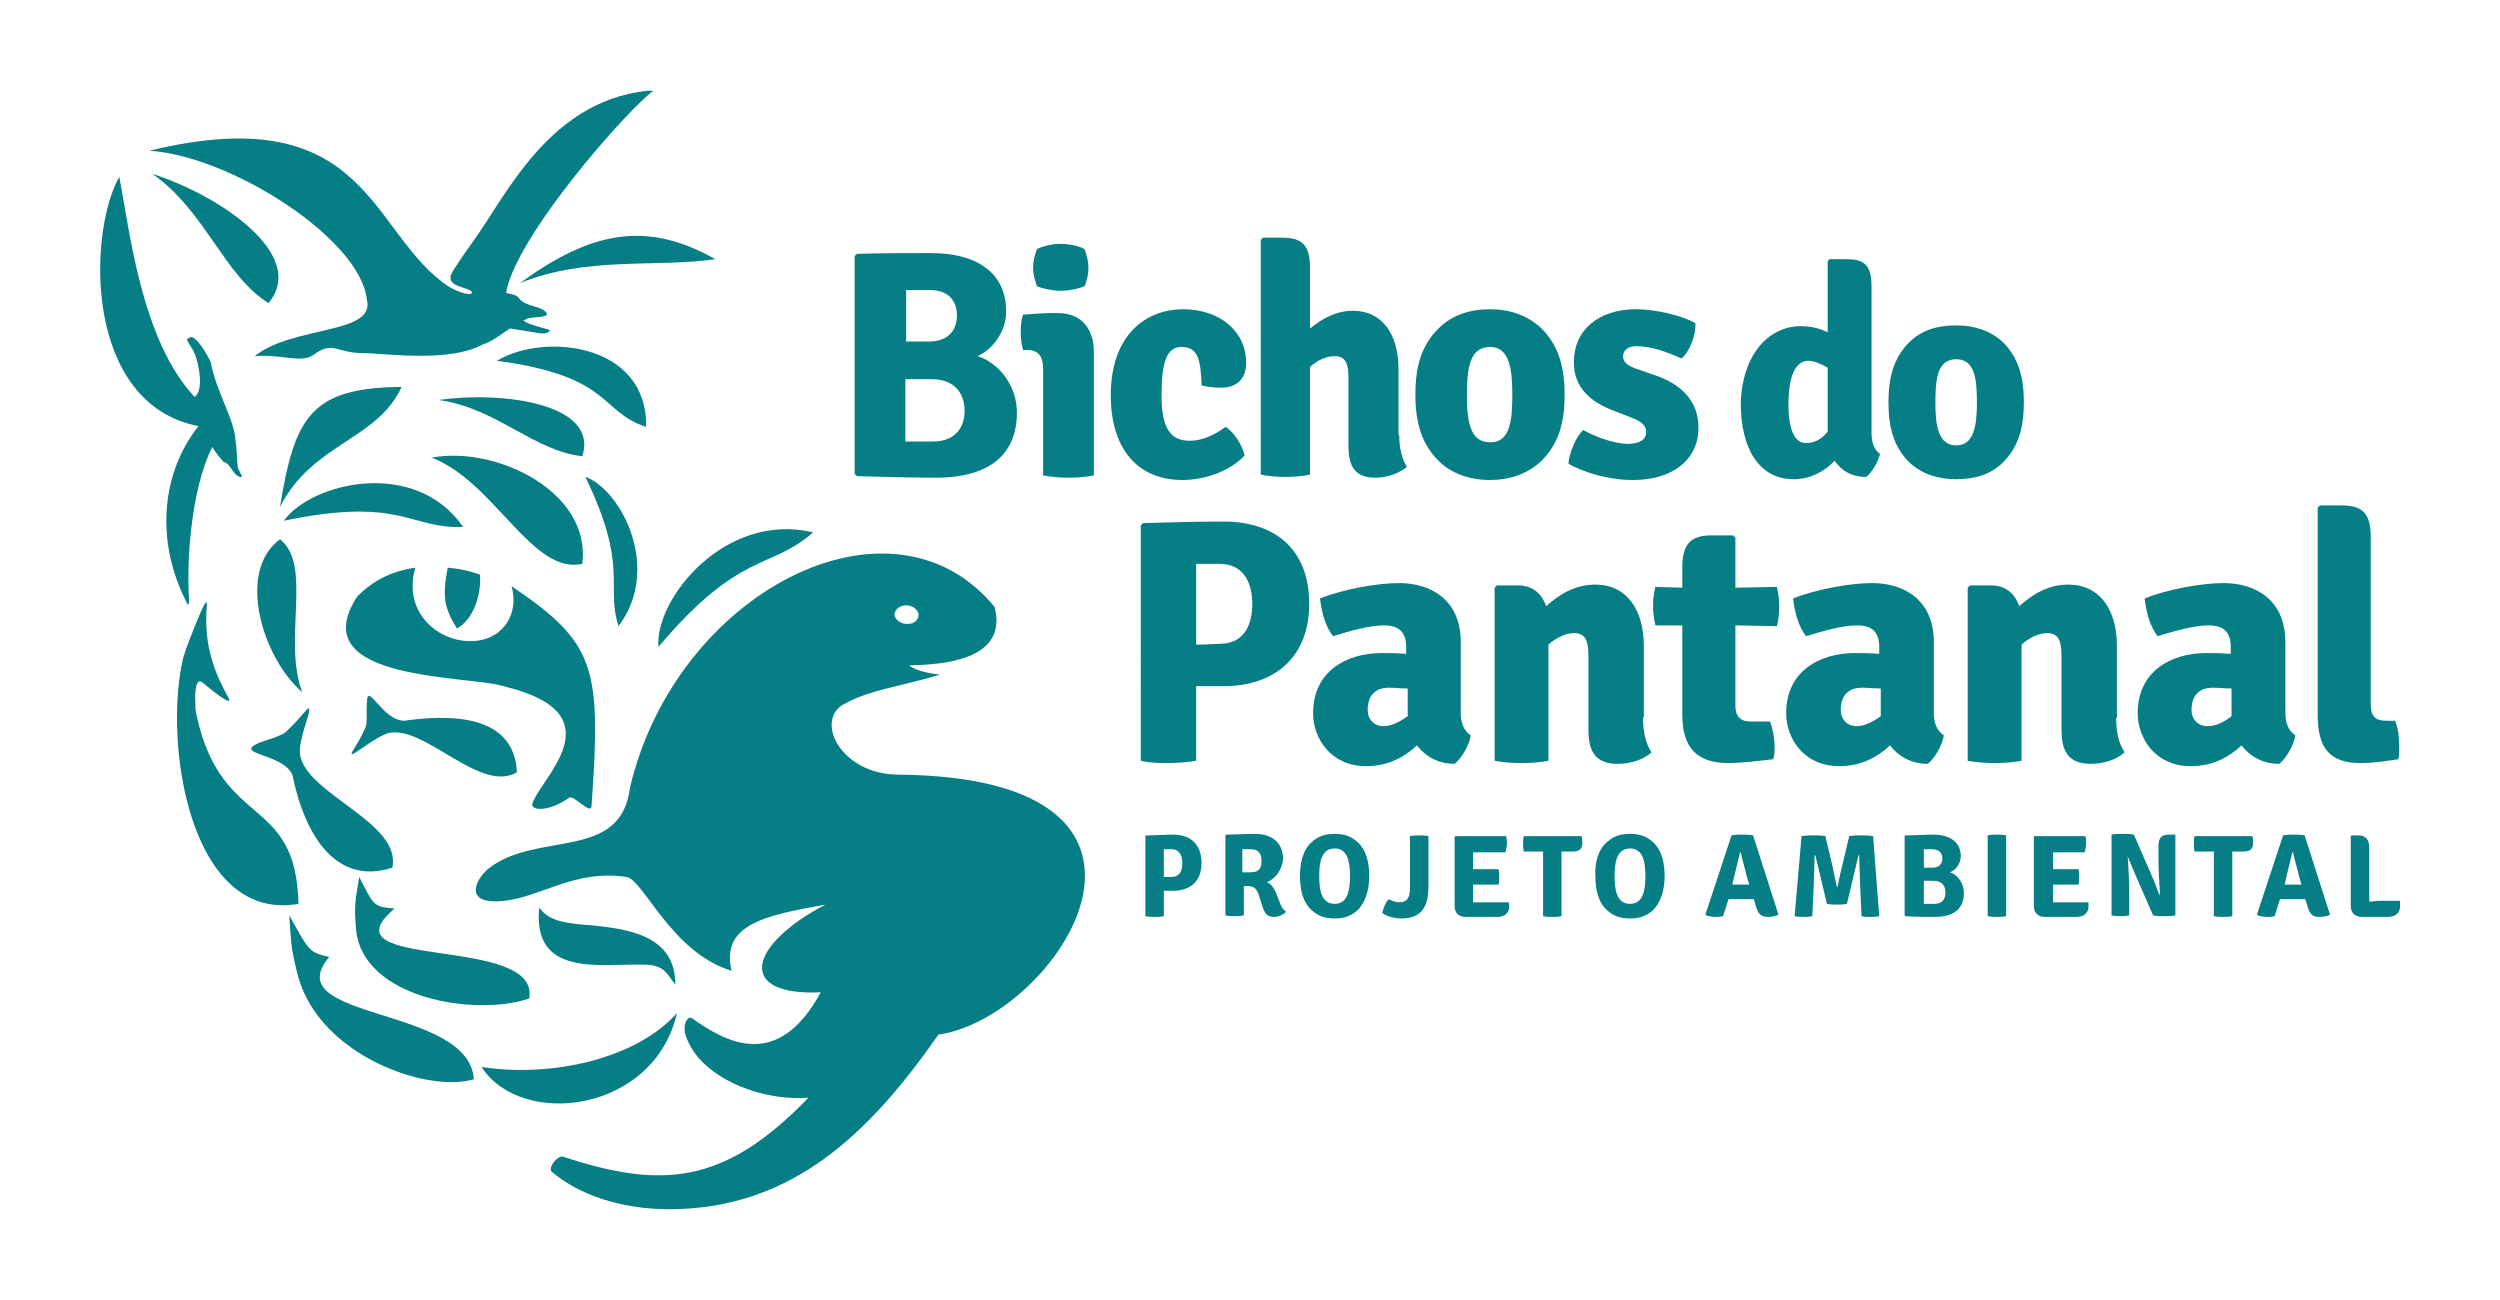 <?xml version="1.0" encoding="utf-8"?>
<!-- Generator: Adobe Illustrator 22.1.0, SVG Export Plug-In . SVG Version: 6.00 Build 0)  -->
<svg version="1.1" id="Camada_1" xmlns="http://www.w3.org/2000/svg" xmlns:xlink="http://www.w3.org/1999/xlink" x="0px" y="0px"
	 viewBox="0 0 325 169" style="enable-background:new 0 0 325 169;" xml:space="preserve">
<style type="text/css">
	.st0{clip-path:url(#SVGID_2_);fill:#057E86;}
</style>
<g>
	<defs>
		<rect id="SVGID_1_" x="13" y="11.8" width="299" height="145.5"/>
	</defs>
	<clipPath id="SVGID_2_">
		<use xlink:href="#SVGID_1_"  style="overflow:visible;"/>
	</clipPath>
	<path class="st0" d="M121,32.9c5.8,0,9.8,2.4,9.8,7.6c0,2.5-1.6,4.8-3.7,5.8c2.8,0.9,5.1,3.9,5.1,7.3c0,5.9-4.1,8.5-10.5,8.5
		c-3.2,0-6.7-0.1-10.3-0.2l-0.3-0.3V33.3l0.3-0.3C114.7,32.9,118,32.9,121,32.9 M117.7,44.4h3c2.9,0,3.7-1.8,3.7-3.4
		c0-1.6-0.8-3.3-3.6-3.3c-0.8,0-2,0-3,0V44.4z M117.7,49.2v8.2c1.3,0,2.6,0,3.5,0c3.4,0,4.2-2.3,4.2-4c0-1.8-0.9-4.1-4.3-4.1H117.7z
		"/>
	<path class="st0" d="M142.2,61.8c-0.9,0.2-2.2,0.3-3.3,0.3c-1.1,0-2.3-0.1-3.3-0.3V47.9c0-1.4-0.5-2.4-2-2.4H133
		c-0.2-0.7-0.3-1.4-0.3-2.2c0-0.7,0-1.6,0.3-2.4c1.3-0.1,2.8-0.2,3.7-0.2h0.9c2.8,0,4.6,1.9,4.6,5V61.8z M134.8,32.4
		c0.7-0.4,2-0.7,3.1-0.7c1.1,0,2.5,0.3,3.1,0.7c0.3,0.8,0.5,1.7,0.5,2.4c0,0.8-0.2,1.7-0.5,2.4c-0.6,0.3-2,0.6-3.1,0.6
		c-1.1,0-2.5-0.3-3.1-0.6c-0.3-0.8-0.5-1.7-0.5-2.4C134.3,34,134.5,33.2,134.8,32.4"/>
	<path class="st0" d="M153.6,45.1c-1.9,0-2.6,1.9-2.6,6.3c0,4.5,1.3,5.9,3.7,5.9c1.6,0,3.3-0.8,4.6-1.8c1.1,0.6,2.2,2.4,2.5,3.7
		c-1.8,2-5.1,3.2-8.1,3.2c-6,0-9.3-4.3-9.3-11c0-8.1,4.8-11.2,9.4-11.2c4.7,0,8.2,2.8,8.2,7c0,2.2-1.4,3.2-3.2,3.2
		c-1.1,0-1.8-0.1-2.6-0.3C156.1,46.9,155.8,45.1,153.6,45.1"/>
	<path class="st0" d="M181.9,56.5c0,1.6,0.3,3.1,1,4.2c-1,0.8-2.5,1.4-4.1,1.4c-2.6,0-3.5-1.4-3.5-4.1v-8.9c0-1.9-0.4-2.8-1.8-2.8
		c-0.9,0-2.1,0.4-3.2,1.4v14c-0.9,0.2-2.1,0.3-3.2,0.3c-1.1,0-2.2-0.1-3.2-0.3V31.2l0.3-0.3h2.5c2.6,0,3.6,1,3.6,3.9v7.9
		c1.6-1.3,3.4-2.3,5.6-2.3c3.8,0,5.9,3.1,5.9,7.5V56.5z"/>
	<path class="st0" d="M200.4,59.9c-1.8,1.7-4.1,2.5-6.7,2.5c-2.6,0-5-0.8-6.7-2.5c-2.2-2.2-3-5-3-8.6c0-3.7,0.8-6.4,3-8.6
		c1.7-1.7,4-2.5,6.7-2.5c2.6,0,4.9,0.8,6.7,2.5c2.2,2.2,3,5,3,8.6C203.4,55,202.6,57.7,200.4,59.9 M193.7,57.5
		c2.6,0,2.9-2.7,2.9-6.2c0-3.4-0.4-6.2-2.9-6.2c-2.6,0-3,2.7-3,6.2C190.7,54.8,191.1,57.5,193.7,57.5"/>
	<path class="st0" d="M205.8,55.9c1.8,1,4.2,1.8,5.8,1.8c1.6,0,2.4-0.6,2.4-1.5c0-0.8-0.5-1.4-1.9-1.9l-2.3-0.9
		c-2.9-1.1-5.2-2.9-5.2-6.3c0-4.2,3.2-6.9,8.1-6.9c2.5,0,5.9,0.8,7.7,1.8c0.1,1.6-0.8,3.8-1.8,4.6c-1.8-0.8-3.9-1.6-5.9-1.6
		c-1.1,0-1.7,0.6-1.7,1.3c0,0.7,0.5,1.2,1.6,1.6l2.6,0.9c3.2,1.1,5.6,3.2,5.6,6.8c0,4.2-3.4,6.8-8.5,6.8c-3.3,0-6.4-1-8.4-2.1
		C204,58.9,204.8,56.9,205.8,55.9"/>
	<path class="st0" d="M234.1,42.4c1.3,0,2.5,0.3,3.5,0.8V34l0.2-0.3h2.3c2.4,0,3.2,0.9,3.2,3.6v19c0,1.2,0.4,2.3,1.1,2.7
		c-0.2,1-1.1,2.5-1.8,3c-1.9,0-3.2-0.8-4.1-2.1c-1.3,1.4-3.2,2.4-5.3,2.4c-4.6,0-6.9-4.1-6.9-9.9C226.5,46,230,42.4,234.1,42.4
		 M237.6,56.1v-8.3c-0.9-0.5-1.8-0.9-2.5-0.9c-1.8,0-2.6,2.2-2.6,5.7c0,3.5,0.9,5,2.3,5C235.6,57.6,236.7,57.3,237.6,56.1"/>
	<path class="st0" d="M260.4,60.1c-1.6,1.6-3.7,2.2-6.1,2.2c-2.4,0-4.5-0.7-6.1-2.2c-2-2-2.7-4.5-2.7-7.8c0-3.3,0.7-5.8,2.7-7.8
		c1.6-1.6,3.7-2.2,6.1-2.2c2.4,0,4.5,0.7,6.1,2.2c2,2,2.7,4.5,2.7,7.8C263.1,55.6,262.4,58.1,260.4,60.1 M254.3,57.9
		c2.3,0,2.7-2.5,2.7-5.6c0-3.1-0.3-5.6-2.7-5.6c-2.4,0-2.7,2.5-2.7,5.6C251.6,55.4,252,57.9,254.3,57.9"/>
	<path class="st0" d="M159.1,89.2h-3.6v9.7c-1.2,0.2-2.6,0.3-3.6,0.3c-0.9,0-2.4,0-3.6-0.3V68.3l0.3-0.3c3.9-0.1,7-0.2,10.5-0.2
		c6.4,0,11.1,3.4,11.1,10.7C170.2,85.6,165.5,89.2,159.1,89.2 M155.5,83.8c1.3,0,2.5-0.1,3-0.1c3.6,0,4.3-3,4.3-5.2
		c0-2.1-0.7-5.2-4.3-5.2c-0.9,0-1.8,0-3,0V83.8z"/>
	<path class="st0" d="M189.1,99.3c-2.3,0-3.9-1.1-4.9-2.4c-1.6,1.5-3.7,2.7-6.6,2.7c-4.6,0-6.9-3.6-6.9-6.9c0-5.4,4.3-7.8,8.9-7.8
		c0.8,0,2,0,3.2,0.1v-0.9c0-1.9-0.9-2.8-2.9-2.8c-1.9,0-4.3,0.7-6.6,1.4c-1-1.2-1.5-3.2-1.7-4.9c3-1.2,7.4-2,10.3-2c3.9,0,8,2,8,7.7
		v9.2c0,1.3,0.4,2.3,1.3,2.9C191,96.9,190,98.6,189.1,99.3 M183,93.1v-3.6c-0.9,0-1.8-0.1-2.4-0.1c-2,0-2.8,1.2-2.8,2.9
		c0,1.2,0.8,2.1,2.1,2.1C180.8,94.4,181.9,93.9,183,93.1"/>
	<path class="st0" d="M213.6,93.3c0,1.8,0.3,3.3,1.1,4.5c-1,0.9-2.6,1.5-4.4,1.5c-2.8,0-3.8-1.5-3.8-4.4v-9.6c0-2-0.4-3-1.9-3
		c-0.9,0-2.2,0.5-3.3,1.5v15.1c-1,0.2-2.3,0.3-3.5,0.3c-1.2,0-2.5-0.1-3.5-0.3V76.4l0.3-0.3h2.7c1.9,0,3.1,1,3.7,2.7
		c1.8-1.6,3.8-2.8,6.4-2.8c4.1,0,6.3,3.3,6.3,8V93.3z"/>
	<path class="st0" d="M231.3,78.8c0,0.9-0.1,1.8-0.3,2.6l-5.4-0.1v10.4c0,1.4,0.6,2.1,2,2.1h2.5c0.4,1,0.6,2.3,0.6,3.3
		c0,0.5,0,1.1-0.2,1.6c-1.7,0.2-4.1,0.5-5.8,0.5c-4.1,0-6-2-6-6.3V81.3l-3.5,0c-0.2-0.8-0.3-1.7-0.3-2.6c0-0.8,0.1-1.6,0.3-2.4
		l3.5,0.1v-2.6c0-3.1,1.1-4.2,3.8-4.2h2.8l0.3,0.3v6.5l5.4-0.1C231.2,77.2,231.3,78,231.3,78.8"/>
	<path class="st0" d="M250.6,99.3c-2.3,0-3.9-1.1-4.9-2.4c-1.6,1.5-3.7,2.7-6.6,2.7c-4.6,0-6.9-3.6-6.9-6.9c0-5.4,4.3-7.8,8.9-7.8
		c0.8,0,2,0,3.2,0.1v-0.9c0-1.9-0.9-2.8-2.9-2.8c-1.9,0-4.3,0.7-6.6,1.4c-1-1.2-1.5-3.2-1.7-4.9c3-1.2,7.4-2,10.3-2c3.9,0,8,2,8,7.7
		v9.2c0,1.3,0.4,2.3,1.3,2.9C252.5,96.9,251.5,98.6,250.6,99.3 M244.5,93.1v-3.6c-0.9,0-1.8-0.1-2.4-0.1c-2,0-2.8,1.2-2.8,2.9
		c0,1.2,0.8,2.1,2.1,2.1C242.3,94.4,243.4,93.9,244.5,93.1"/>
	<path class="st0" d="M275.1,93.3c0,1.8,0.3,3.3,1.1,4.5c-1,0.9-2.6,1.5-4.4,1.5c-2.8,0-3.8-1.5-3.8-4.4v-9.6c0-2-0.4-3-1.9-3
		c-0.9,0-2.2,0.5-3.3,1.5v15.1c-1,0.2-2.3,0.3-3.5,0.3c-1.2,0-2.5-0.1-3.5-0.3V76.4l0.3-0.3h2.7c1.9,0,3.1,1,3.7,2.7
		c1.8-1.6,3.8-2.8,6.4-2.8c4.1,0,6.3,3.3,6.3,8V93.3z"/>
	<path class="st0" d="M296.3,99.3c-2.3,0-3.9-1.1-4.9-2.4c-1.6,1.5-3.7,2.7-6.6,2.7c-4.6,0-6.9-3.6-6.9-6.9c0-5.4,4.3-7.8,8.9-7.8
		c0.8,0,2,0,3.2,0.1v-0.9c0-1.9-0.9-2.8-2.9-2.8c-1.9,0-4.3,0.7-6.6,1.4c-1-1.2-1.5-3.2-1.7-4.9c3-1.2,7.4-2,10.3-2c3.9,0,8,2,8,7.7
		v9.2c0,1.3,0.4,2.3,1.3,2.9C298.2,96.9,297.2,98.6,296.3,99.3 M290.1,93.1v-3.6c-0.9,0-1.8-0.1-2.4-0.1c-2,0-2.8,1.2-2.8,2.9
		c0,1.2,0.8,2.1,2.1,2.1C288,94.4,289.1,93.9,290.1,93.1"/>
	<path class="st0" d="M311.4,93.8c0.4,1,0.5,2.2,0.5,3.3c0,0.5,0,1.1-0.1,1.6c-1.4,0.2-3.2,0.5-4.9,0.5c-4.1,0-5.6-2-5.6-6.3V66
		l0.3-0.3h2.8c2.8,0,3.8,1.1,3.8,4.2v21.7c0,1.4,0.5,2.1,2,2.1H311.4z"/>
	<path class="st0" d="M152.5,115.8h-1.2v3.3c-0.4,0.1-0.9,0.1-1.2,0.1c-0.3,0-0.8,0-1.2-0.1v-10.4l0.1-0.1c1.3,0,2.4-0.1,3.5-0.1
		c2.2,0,3.7,1.2,3.7,3.7C156.2,114.6,154.7,115.8,152.5,115.8 M151.3,114c0.4,0,0.8,0,1,0c1.2,0,1.4-1,1.4-1.8
		c0-0.7-0.2-1.8-1.4-1.8c-0.3,0-0.6,0-1,0V114z"/>
	<path class="st0" d="M164.7,114.7c0.6,0.2,0.9,0.8,1.2,1.4l0.5,1.3c0.2,0.5,0.4,0.9,0.8,1.1c-0.3,0.4-1,0.7-1.6,0.7
		c-0.9,0-1.2-0.5-1.5-1.4l-0.5-1.6c-0.2-0.5-0.5-1-1.3-1h-0.6v3.8c-0.4,0.1-0.9,0.1-1.2,0.1c-0.3,0-0.8,0-1.2-0.1v-10.4l0.1-0.1
		c1.3,0,2.5-0.1,3.7-0.1c2.1,0,3.7,1,3.7,3.3C166.6,113.4,165.6,114.3,164.7,114.7 M161.5,113.4c0.5,0,0.9,0,1.1,0
		c1.2,0,1.4-0.7,1.4-1.5c0-0.8-0.3-1.5-1.4-1.5c-0.3,0-0.7,0-1.1,0V113.4z"/>
	<path class="st0" d="M170.6,109.4c0.7-0.6,1.5-1,2.9-1c1.4,0,2.2,0.4,2.9,1c1.3,1.1,1.6,2.9,1.6,4.5c0,1.6-0.4,3.4-1.6,4.5
		c-0.7,0.6-1.5,1-2.9,1c-1.4,0-2.2-0.4-2.9-1c-1.3-1.1-1.6-2.9-1.6-4.5C169,112.3,169.3,110.5,170.6,109.4 M173.5,117.5
		c1.8,0,2-2,2-3.6c0-1.6-0.2-3.6-2-3.6c-1.8,0-2,2-2,3.6C171.5,115.5,171.7,117.5,173.5,117.5"/>
	<path class="st0" d="M181.9,117.3c1.1,0,1.4-0.7,1.4-1.9v-6.7c0.4-0.1,0.9-0.1,1.2-0.1c0.3,0,0.8,0,1.2,0.1v6.5
		c0,2.4-0.7,4.2-3.5,4.2c-0.8,0-1.8-0.2-2.5-0.7c0.1-0.6,0.4-1.3,0.8-1.8C181,117.1,181.4,117.3,181.9,117.3"/>
	<path class="st0" d="M196.2,118c-0.1,0.8-0.7,1.2-1.6,1.2h-4.1c-0.9,0-1.4-0.6-1.4-1.4v-9l0.1-0.1h6.6c0.1,0.4,0.1,0.7,0.1,1
		c0,0.3-0.1,0.7-0.2,1.1h-3.1h-1.1c0,0.4,0,0.7,0,1.1v1.1c0.4,0,0.8,0,1,0h2.3c0.1,0.3,0.1,0.7,0.1,1c0,0.3,0,0.7-0.1,1h-2.3h-1v1.2
		c0,0.4,0,0.7,0,1.1v0c0.3,0,0.7,0,1.1,0h3.5C196.2,117.3,196.2,117.7,196.2,118"/>
	<path class="st0" d="M200.7,110.7c-0.2,0-0.7,0-1,0h-1.6c-0.1-0.4-0.1-0.7-0.1-1c0-0.3,0-0.7,0.1-1h7.5c0.1,0.2,0.1,0.6,0.1,0.9
		c0,0.8-0.4,1.1-1.3,1.1h-0.4c-0.2,0-0.7,0-1,0h0c0,0.4,0,0.7,0,1.1v7.3c-0.4,0.1-0.9,0.1-1.2,0.1c-0.3,0-0.8,0-1.2-0.1V110.7z"/>
	<path class="st0" d="M209,109.4c0.7-0.6,1.5-1,2.9-1c1.4,0,2.2,0.4,2.9,1c1.3,1.1,1.6,2.9,1.6,4.5c0,1.6-0.4,3.4-1.6,4.5
		c-0.7,0.6-1.5,1-2.9,1c-1.4,0-2.2-0.4-2.9-1c-1.3-1.1-1.6-2.9-1.6-4.5C207.3,112.3,207.7,110.4,209,109.4 M211.9,117.5
		c1.8,0,2-2,2-3.6c0-1.6-0.2-3.6-2-3.6c-1.8,0-2,2-2,3.6C209.9,115.5,210.1,117.5,211.9,117.5"/>
	<path class="st0" d="M224.7,116.9l-0.7,2.2c-0.3,0.1-0.7,0.1-1,0.1c-0.4,0-0.9-0.1-1.2-0.2l-0.1-0.1l3.4-10.3
		c0.4-0.1,1-0.1,1.4-0.1c0.4,0,1,0,1.4,0.1l3.3,10.3c-0.3,0.2-0.9,0.3-1.4,0.3c-0.8,0-1.2-0.3-1.5-1.3l-0.3-1c-0.2,0-0.4,0-0.6,0
		h-2.2C225.1,116.9,224.9,116.9,224.7,116.9 M225.2,115c0.2,0,0.4,0,0.6,0h1.1c0.2,0,0.4,0,0.5,0l-0.3-1c-0.2-0.9-0.6-2.2-0.8-3.2
		h-0.1c-0.2,0.9-0.5,2.1-0.7,2.9L225.2,115z"/>
	<path class="st0" d="M234.2,108.7c0.5-0.1,1.2-0.1,1.6-0.1c0.4,0,1,0,1.5,0.1l0.9,3.8c0.1,0.4,0.4,2,0.6,2.8h0.1
		c0.1-0.8,0.5-2.4,0.6-2.8l0.9-3.8c0.5-0.1,1.1-0.1,1.5-0.1c0.4,0,1.1,0,1.6,0.1l0.8,10.4c-0.4,0.1-0.9,0.1-1.3,0.1
		c-0.4,0-0.7,0-1-0.1l-0.2-4.3c0-1.1-0.1-2.5-0.1-3.6h-0.1l-1.5,6.3c-0.4,0.1-0.9,0.1-1.3,0.1c-0.3,0-0.9,0-1.3-0.1l-1.5-6.3h-0.1
		c0,1-0.1,2.5-0.1,3.6l-0.2,4.3c-0.4,0.1-0.7,0.1-1.1,0.1c-0.4,0-0.9,0-1.2-0.1L234.2,108.7z"/>
	<path class="st0" d="M251.3,108.5c2.1,0,3.6,0.9,3.6,2.8c0,0.9-0.6,1.8-1.4,2.1c1,0.3,1.8,1.4,1.8,2.7c0,2.2-1.5,3.1-3.8,3.1
		c-1.2,0-2.4,0-3.8-0.1l-0.1-0.1v-10.3l0.1-0.1C249,108.6,250.2,108.5,251.3,108.5 M250.1,112.8h1.1c1,0,1.3-0.6,1.3-1.2
		c0-0.6-0.3-1.2-1.3-1.2c-0.3,0-0.7,0-1.1,0V112.8z M250.1,114.5v3c0.5,0,1,0,1.3,0c1.3,0,1.5-0.8,1.5-1.5c0-0.7-0.3-1.5-1.6-1.5
		H250.1z"/>
	<path class="st0" d="M258.4,108.6c0.4-0.1,0.9-0.1,1.2-0.1c0.3,0,0.8,0,1.2,0.1v10.5c-0.4,0.1-0.9,0.1-1.2,0.1
		c-0.3,0-0.8,0-1.2-0.1V108.6z"/>
	<path class="st0" d="M271.5,118c-0.1,0.8-0.7,1.2-1.6,1.2h-4.1c-0.9,0-1.4-0.6-1.4-1.4v-9l0.1-0.1h6.6c0.1,0.4,0.1,0.7,0.1,1
		s-0.1,0.7-0.2,1.1h-3.1h-1c0,0.4,0,0.7,0,1.1v1.1c0.4,0,0.8,0,1,0h2.3c0.1,0.3,0.1,0.7,0.1,1c0,0.3,0,0.7-0.1,1h-2.3h-1v1.2
		c0,0.4,0,0.7,0,1.1v0c0.3,0,0.7,0,1.1,0h3.5C271.5,117.3,271.5,117.7,271.5,118"/>
	<path class="st0" d="M282.8,108.6v10.4c-0.4,0.1-1.2,0.1-1.5,0.1c-0.3,0-0.9,0-1.4-0.1l-2.4-5.5c-0.3-0.8-0.7-1.6-0.9-2.2l0,0
		c0.1,1.3,0.2,3.3,0.2,4.6v3.1c-0.4,0.1-0.8,0.1-1.1,0.1c-0.3,0-0.8,0-1.2-0.1v-10.5c0.4-0.1,1.1-0.1,1.5-0.1c0.3,0,0.9,0,1.4,0.1
		l2.4,5.5c0.4,0.9,0.7,1.8,0.9,2.3l0.1,0c-0.1-1.4-0.2-3.5-0.2-4.5V110c0-1.1,0.4-1.5,1.4-1.5h0.8L282.8,108.6z"/>
	<path class="st0" d="M287.9,110.7c-0.2,0-0.7,0-1,0h-1.6c-0.1-0.4-0.1-0.7-0.1-1c0-0.3,0-0.7,0.1-1h7.5c0.1,0.2,0.1,0.6,0.1,0.9
		c0,0.8-0.4,1.1-1.3,1.1h-0.4c-0.2,0-0.7,0-1,0h0c0,0.4,0,0.7,0,1.1v7.3c-0.4,0.1-0.9,0.1-1.2,0.1c-0.3,0-0.8,0-1.2-0.1V110.7z"/>
	<path class="st0" d="M296.4,116.9l-0.7,2.2c-0.3,0.1-0.7,0.1-1,0.1c-0.4,0-0.9-0.1-1.2-0.2l-0.1-0.1l3.4-10.3
		c0.4-0.1,1-0.1,1.4-0.1c0.4,0,1,0,1.4,0.1l3.3,10.3c-0.3,0.2-0.9,0.3-1.4,0.3c-0.8,0-1.2-0.3-1.5-1.3l-0.3-1c-0.2,0-0.4,0-0.6,0
		H297C296.8,116.9,296.6,116.9,296.4,116.9 M297,115c0.2,0,0.4,0,0.6,0h1.1c0.1,0,0.4,0,0.5,0l-0.3-1c-0.2-0.9-0.6-2.2-0.8-3.2h-0.1
		c-0.2,0.9-0.5,2.1-0.7,2.9L297,115z"/>
	<path class="st0" d="M312,117.1c0,0.3,0,0.6,0,0.9c-0.1,0.8-0.7,1.2-1.6,1.2h-3.4c-0.9,0-1.4-0.6-1.4-1.4v-9.1l0.1-0.1h0.9
		c0.9,0,1.4,0.5,1.4,1.6v7c0.5,0,1-0.1,1.4-0.1H312z"/>
	<path class="st0" d="M57,52c8.4-1.2,20.9,0.5,18.7,7.3C69.5,58.7,64.5,53,57,52"/>
	<path class="st0" d="M76.1,62c4.6,1.6,10,11.9,4.3,19.4C78.7,75.9,81.8,73.8,76.1,62"/>
	<path class="st0" d="M56.1,59.5c8.3-1.6,20.8,4.4,19.6,13.8C69.2,74.8,64.2,62.5,56.1,59.5"/>
	<path class="st0" d="M36.9,67.7c3.6-5,17.1-8.2,23.3,0.8C53.3,68.8,52.2,64.5,36.9,67.7"/>
	<path class="st0" d="M36.4,65.9c1.9-11.7,4-15.5,15.8-15.6C49.1,57.2,40.6,57.6,36.4,65.9"/>
	<path class="st0" d="M67.6,36.8c9.2-6.7,16.4-8.2,25.4-3.1C85.2,34.8,76.2,33.3,67.6,36.8"/>
	<path class="st0" d="M19.8,22.6c8.8,2.8,20.3,10.6,15.1,16.8C29.1,35.8,26.7,27.4,19.8,22.6"/>
	<path class="st0" d="M39.3,90c-5.2-4.5-8.6-15.7-2.9-19.9C40.7,73.5,36.7,83.2,39.3,90"/>
	<path class="st0" d="M62.6,138.7c5.2,8.1,22.5,5.9,25.4-7C82.6,137.8,71.3,140.1,62.6,138.7"/>
	<path class="st0" d="M64.6,46.9c6.1-3.7,19.6-2.3,19.4,8.6C77.9,53.5,79.6,48.9,64.6,46.9"/>
	<path class="st0" d="M85.6,84.1c-0.5-6.2,8.6-17.6,20.1-14.9C100.2,74.1,96.2,71.5,85.6,84.1"/>
	<path class="st0" d="M77,120.3c-4.6-0.3-5.8-0.9-6.9-2.3c-0.9,9,7.8,7.3,13.5,7.4c2.9,0,3.1,1.3,4.2,2.6
		C87.8,121.7,81.9,120.8,77,120.3"/>
	<path class="st0" d="M117.6,78.7c0.9-0.1,1.7,0.5,1.8,1.1c0.1,0.7-0.5,1.3-1.3,1.3c-0.9,0.1-1.7-0.5-1.8-1.1
		C116.2,79.4,116.8,78.8,117.6,78.7 M109.6,91.6c3.6-2,6.9-2.2,12.6-3.9c-1.8-0.2-3.3-0.6-4-1.2c4.2-0.1,12.9-0.6,11.1-7.6
		c-13.5-16.4-41.5-1.8-47.4,23.5c-1.2,9.7-12.2,5.5-18.5,10.6c-2,1.8-2.8,4.7,2.2,4.1c4.7-0.5,9.2-4.1,15.8-3.1
		c2.2,0.2,5.8,9.8,13.7,12.2c-1.4-6,4.3-7.2,12.2-8.6c-10.1,5.3-11.6,11.9-0.6,11.4c-5.6,10.3-12.3,6.5-16.7,3.4l0,0
		c-0.1-0.1-0.2-0.1-0.3-0.1c-0.3,0-0.7,0.6-0.7,1.3c0,0.4,0,0.7,0.1,0.9c0.4,1.2,1,2.2,1.7,3l0,0c3.1,3.6,9.2,5.6,14.3,5.2
		c-10.9,11.3-19,11.9-31.8,7.7c-0.6-0.3-1.6,0.8-1.7,1.5c0,0.2,0,0.3,0.1,0.4l0,0c3.5,3,9,4.9,15.3,4.9c16.1,0,26.2-10.1,35-22.7
		c15.4-2.2,36.1-33.4-5.2-33.8C109.4,100.7,105.9,93.8,109.6,91.6"/>
	<path class="st0" d="M25.8,55.4c-4.7,5.9-5.8,14.8-1.4,23.2c0,0.1,0.2-0.1,0.2-0.5c-0.4-4.7,0.2-14.5,3-20c0.4,0.7,0.9,1.3,1.4,1.9
		l0.4,0.2c0.5,0.2,1.1,1.8,1.9,1.8c0.5,0.2-0.5-1.1-0.4-1.4c-0.1-0.6-0.1-2.3-0.3-3.4c-0.1-2.6-2.5-6.3-3.2-10.1
		c-0.2-0.5-2.1-4.1-2.9-3.1l-0.2,0.1c0,0.2,0.8,1.4,0.9,1.6c0.6,1.3,1.4,5,0.1,5.9C18.2,44,16.8,29.3,15.5,23
		C11.4,30.3,10.9,52.5,25.8,55.4"/>
	<path class="st0" d="M33.1,46.3c3.5-0.3,6.1,1,7.7-0.2c2.6-1.9,2.9-0.1,6.7-0.2c3.8,0.2,11.2,1.1,15.2-1.1c1.1-0.3,2.4-1.3,3.6-2.1
		c1.2,0.2,2.6,0.4,3.7,0.6c0.5,0.1,1.3,0.1,1.5-0.4c-1.3-0.4-2.3-0.6-3.1-1c-0.1-0.1-0.3-0.2-0.4-0.2c0.2-0.1,0.4-0.2,0.6-0.3
		c0.5-0.2,2.6-0.1,2.5-0.6c-0.5-1.1-2.7-0.8-3.6-2c-0.5-0.7-1.5-0.5-1.7-0.8c1.5-8.3,19.3-27.6,19.6-26.3
		c-14,0.7-19.7,14.1-24.2,20.1c-0.8,1.1-1.6,2.3-2.3,3.4c-1.4,2.2,2,2,2.5,2.8c-0.2,0.7-2.5-0.4-3-0.7c-10.4-6.8-10.3-24.7-39-17.7
		c10.4,0.6,27.5,11.4,28.3,19.4C48.8,43.5,38.1,42.3,33.1,46.3"/>
	<path class="st0" d="M38,100.7c1.7,8.3,5.9,14.4,13,12.1c1.3-5.9-11.4-9.6-12-14.8c-0.2-1.7,1.2-4.9,1.2-5.7c0-0.8-0.8,0.8-3.1,2.9
		c-0.6,0.5-2.5,1-3.5,1.4C30.3,98.1,36.7,97.9,38,100.7"/>
	<path class="st0" d="M52.5,93.7c8.4-1.2,14.4,0.3,14.7,6.7c-4.8,2.8-12-6.2-16.7-5.1c-1.5,0.4-3.9,2.4-4.6,2.7
		c-0.7,0.3,0.5-0.9,1.6-3.4c0.3-0.6,0.1-2.3,0.2-3.2C47.7,88.4,49.6,93.6,52.5,93.7"/>
	<path class="st0" d="M38.8,127.1c3,10.3,16.9,15,22.8,13.2c-0.6-9.6-25.8-7.6-18.8-15.9c-2.7-0.6-2.6-0.8-5.2-5.4
		C37.9,122.7,37.7,122.9,38.8,127.1"/>
	<path class="st0" d="M46.3,121c1,8.8,15.5,11.2,22.5,8.8c1.5-8.4-27.2-3.5-17.5-11.7c-2.8-0.2-2.7-0.4-4.6-4.1
		C46.2,117.2,46,117.4,46.3,121"/>
	<path class="st0" d="M38.8,117.5c-0.3-14.2-9.9-9.6-13.2-24.3c-0.2-0.9-0.2-1.1-0.2-1.9c-0.1-1.5,0.1-3.2,0.9-2.6
		c1.9,1.6,4,3.2,3.4,2c-1.6-2.9-3.3-6.5-2.8-12.1c0.1-1.8-2.3,4.7-2.7,5.7c-0.1,0.3-0.3,1-0.4,1.3C21.2,96.6,24.7,120,38.8,117.5"/>
	<path class="st0" d="M65.8,89.3c14.5,3.6,4.4,11.9,3.4,15.2c-0.2,0.8,1.9,1.2,4.8-0.8c0.6-0.4,2.8,2.3,2.9,1.1
		c1.3-18.2,0.5-21.2-10.4-28.6l0,0c1,3.5-1,6.7-4.5,7.1c-3.5,0.4-7.1-1.7-8.1-5.2c-0.4-1.4-0.3-3.1,0.1-4.3
		c-2.9,0.4-5.5,1.6-7.6,3.8C39.2,88.8,61.4,87.7,65.8,89.3"/>
	<path class="st0" d="M62.4,74.7c-1.4-0.5-2.8-0.8-4.2-0.9c-0.7,3.8-0.5,5.1,1.2,7.9C61.6,80.5,62.6,77.2,62.4,74.7"/>
</g>
</svg>

